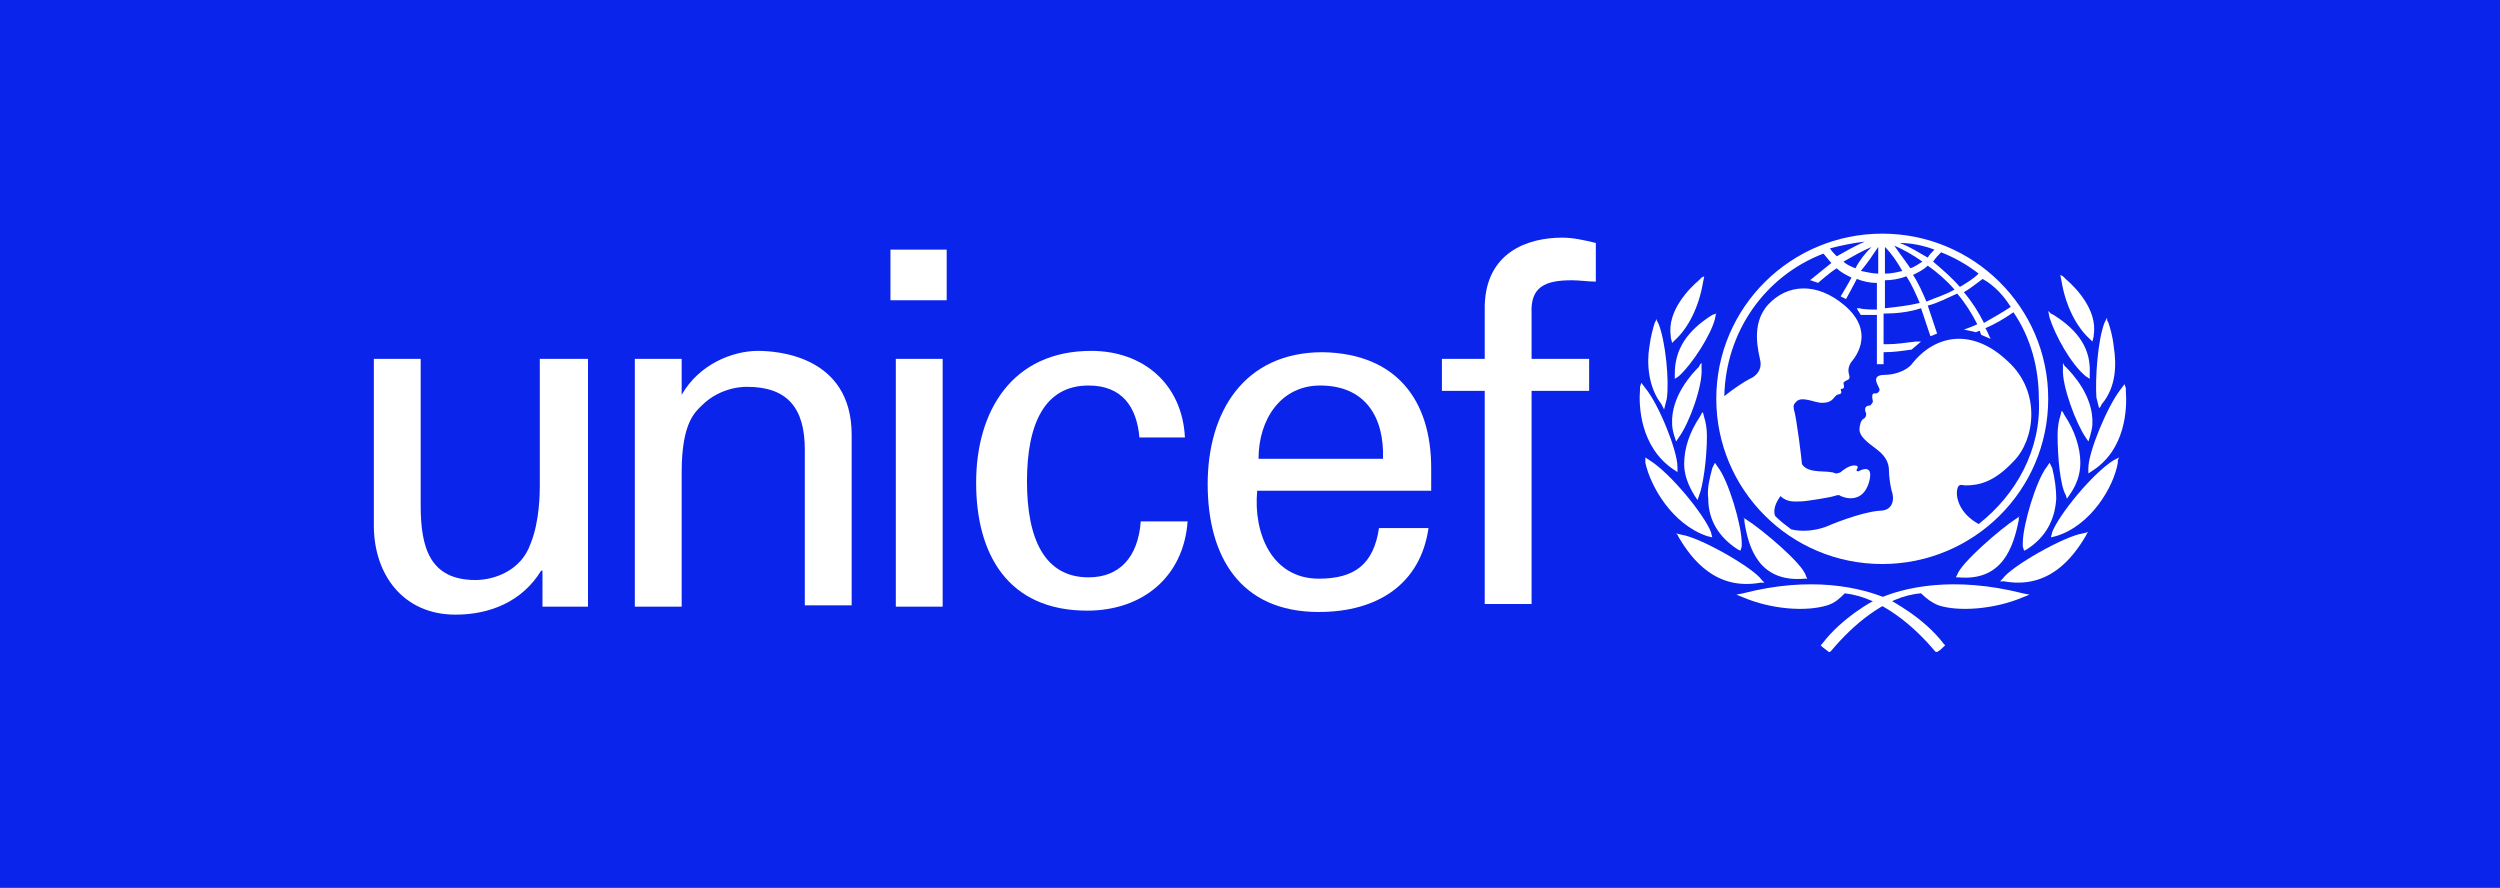 <svg width="214" height="76" viewBox="0 0 214 76" fill="none" xmlns="http://www.w3.org/2000/svg">
<rect width="214" height="76" fill="#0A24EB"/>
<path d="M161.121 20C153.33 20 146.914 26.272 146.914 34.14C146.914 41.894 153.215 48.28 161.121 48.28C168.911 48.28 175.327 42.008 175.327 34.14C175.327 26.272 168.911 20 161.121 20ZM172.119 26.272C171.432 26.728 170.63 27.184 169.828 27.64C169.37 26.728 168.797 25.816 168.109 25.017C168.682 24.675 169.255 24.219 169.713 23.877C170.745 24.447 171.547 25.36 172.119 26.272ZM166.162 21.596C167.307 22.053 168.339 22.623 169.37 23.421C168.911 23.877 168.339 24.219 167.766 24.561C167.078 23.763 166.276 23.079 165.474 22.395C165.704 22.053 165.933 21.825 166.162 21.596ZM167.307 24.789C166.505 25.245 165.704 25.474 164.902 25.816C164.558 25.017 164.214 24.219 163.756 23.535C164.214 23.307 164.672 23.079 165.016 22.737C165.818 23.307 166.62 23.991 167.307 24.789ZM165.589 21.368C165.36 21.596 165.131 21.825 165.016 22.053C164.214 21.596 163.527 21.14 162.61 20.798C163.641 20.798 164.672 21.026 165.589 21.368ZM164.558 22.395C164.214 22.623 163.87 22.851 163.527 22.965C163.068 22.281 162.61 21.71 162.152 21.026C162.954 21.368 163.756 21.825 164.558 22.395ZM161.35 21.14C161.923 21.71 162.381 22.395 162.839 23.193C162.381 23.307 161.923 23.421 161.35 23.421V21.14ZM161.35 23.991C161.923 23.991 162.61 23.877 163.183 23.649C163.641 24.333 163.985 25.131 164.329 25.93C163.412 26.158 162.381 26.272 161.35 26.386V23.991ZM160.777 21.14V23.421C160.319 23.421 159.86 23.307 159.288 23.193C159.86 22.509 160.319 21.825 160.777 21.14ZM158.829 22.965C158.486 22.851 158.027 22.623 157.798 22.395C158.6 21.939 159.402 21.482 160.204 21.14C159.631 21.71 159.173 22.281 158.829 22.965ZM159.631 20.684C158.829 21.026 158.027 21.482 157.225 21.939C156.996 21.71 156.767 21.482 156.652 21.254C157.569 21.026 158.6 20.798 159.631 20.684ZM169.37 44.859C167.537 43.833 167.422 42.35 167.537 41.894C167.651 41.324 167.995 41.552 168.224 41.552C169.484 41.552 170.745 41.21 172.349 39.5C174.182 37.675 174.755 33.57 171.89 30.947C168.911 28.096 165.704 28.552 163.641 31.175C163.183 31.745 162.152 32.087 161.35 32.087C159.975 32.087 160.892 33.114 160.892 33.342C160.892 33.57 160.662 33.684 160.548 33.684C160.09 33.57 160.319 34.254 160.319 34.368C160.319 34.482 160.09 34.71 160.09 34.71C159.517 34.71 159.631 35.166 159.746 35.395C159.746 35.508 159.746 35.737 159.517 35.851C159.288 35.965 159.173 36.421 159.173 36.763C159.173 37.333 159.746 37.789 160.662 38.473C161.579 39.158 161.694 39.842 161.694 40.298C161.694 40.754 161.808 41.552 161.923 42.008C162.152 42.579 162.152 43.719 160.892 43.719C159.288 43.833 156.538 44.973 156.309 45.087C155.392 45.429 154.246 45.544 153.33 45.315C152.872 44.973 152.413 44.631 151.955 44.175C151.726 43.605 152.07 42.921 152.413 42.465C152.986 43.035 153.674 42.921 154.132 42.921C154.59 42.921 156.652 42.579 156.996 42.465C157.34 42.35 157.454 42.35 157.569 42.465C158.371 42.807 159.517 42.807 159.975 41.324C160.433 39.728 159.402 40.184 159.173 40.298C159.058 40.412 158.829 40.298 158.944 40.184C159.173 39.842 158.829 39.842 158.715 39.842C158.256 39.842 157.684 40.298 157.569 40.412C157.34 40.526 157.225 40.526 157.111 40.526C156.538 40.184 154.819 40.64 154.246 39.728C154.246 39.5 153.788 35.737 153.559 35.052C153.559 34.938 153.444 34.71 153.674 34.482C154.132 33.798 155.278 34.482 155.965 34.482C156.767 34.482 156.882 34.14 157.111 33.912C157.34 33.684 157.454 33.798 157.569 33.684C157.684 33.57 157.569 33.456 157.569 33.342C157.569 33.228 157.684 33.342 157.798 33.228C157.913 33.114 157.798 32.886 157.798 32.772C158.027 32.43 158.486 32.658 158.256 31.974C158.142 31.517 158.371 31.061 158.6 30.833C158.944 30.377 160.433 28.324 157.913 26.158C155.507 24.105 152.986 24.333 151.382 26.044C149.778 27.754 150.58 30.263 150.695 30.947C150.809 31.631 150.351 32.202 149.778 32.43C149.32 32.658 148.289 33.342 147.601 33.912C147.716 28.439 151.038 23.649 156.08 21.71C156.309 21.939 156.538 22.281 156.767 22.509C156.194 22.965 154.934 23.991 154.934 23.991C154.934 23.991 155.048 23.991 155.278 24.105C155.392 24.105 155.621 24.219 155.621 24.219C155.621 24.219 156.652 23.307 157.225 22.965C157.569 23.307 158.027 23.535 158.486 23.763C158.256 24.219 157.569 25.36 157.569 25.36C157.569 25.36 157.684 25.474 157.798 25.474C157.913 25.588 158.027 25.588 158.027 25.588C158.027 25.588 158.715 24.333 158.944 23.877C159.517 24.105 160.09 24.219 160.662 24.219V26.5C160.319 26.5 159.517 26.5 159.173 26.386H158.944L159.058 26.614C159.173 26.728 159.173 26.842 159.288 26.956C159.517 26.956 160.319 26.956 160.662 26.956V31.175H161.235V30.149C162.152 30.149 162.839 30.035 163.641 29.921L164.443 29.237H163.985C163.068 29.351 162.266 29.465 161.579 29.465C161.579 29.465 161.35 29.465 161.235 29.465V26.842C162.266 26.842 163.412 26.728 164.443 26.386C164.672 27.07 165.245 28.781 165.245 28.781L165.818 28.552C165.818 28.552 165.245 26.842 165.016 26.158C165.933 25.93 166.735 25.474 167.537 25.131C168.224 25.93 168.797 26.842 169.255 27.754C168.797 27.982 168.109 28.21 168.109 28.21C168.682 28.324 169.141 28.439 169.141 28.439C169.141 28.439 169.37 28.324 169.484 28.324C169.484 28.439 169.599 28.666 169.599 28.666L170.401 29.009L170.286 28.781C170.286 28.781 170.057 28.21 169.943 28.096C170.745 27.754 171.547 27.298 172.349 26.728C173.838 28.895 174.525 31.517 174.525 34.14C174.755 38.473 172.578 42.35 169.37 44.859Z" fill="white"/>
<path d="M145.654 23.763L145.425 23.991C144.623 24.675 142.675 26.614 143.019 28.781V28.895L143.134 29.351L143.363 29.123C144.509 28.096 145.425 26.272 145.769 24.219L145.883 23.649L145.654 23.763Z" fill="white"/>
<path d="M141.759 27.412L141.644 27.64C141.53 27.982 141.301 28.781 141.186 29.693C140.957 31.061 141.072 33.114 142.217 34.596L142.446 35.052L142.676 34.14C142.905 32.544 142.561 29.237 141.988 27.754L141.759 27.298V27.412Z" fill="white"/>
<path d="M140.384 33.114V33.342C140.27 34.71 140.384 38.245 143.248 40.184L143.592 40.412V39.956C143.592 38.587 141.988 34.596 140.842 33.228L140.499 32.772L140.384 33.114Z" fill="white"/>
<path d="M140.842 39.614C141.3 41.666 143.133 44.859 146.112 45.886L146.57 46L146.456 45.544C145.883 44.061 143.019 40.526 141.186 39.386L140.842 39.158V39.614Z" fill="white"/>
<path d="M146.914 26.842L146.571 26.956C144.394 28.325 143.363 29.921 143.363 31.974V32.43L143.706 32.202C144.852 31.175 146.456 28.667 146.8 27.298L146.914 26.728V26.842Z" fill="white"/>
<path d="M145.539 31.175L145.424 31.403C144.851 31.974 143.018 33.912 143.133 36.307C143.133 36.649 143.247 37.105 143.362 37.447L143.477 37.789L143.706 37.447C144.622 36.193 145.768 33 145.653 31.517V31.061L145.539 31.175Z" fill="white"/>
<path d="M145.654 35.395L145.54 35.623C144.623 36.991 144.165 38.359 144.165 39.728C144.165 40.64 144.509 41.552 145.081 42.465L145.311 42.807L145.425 42.465C145.769 41.666 146.113 39.272 146.113 37.333C146.113 36.649 145.998 36.079 145.883 35.737L145.769 35.281L145.654 35.395Z" fill="white"/>
<path d="M146.571 40.07C146.342 40.982 146.113 41.78 146.227 42.693C146.227 44.517 147.144 46 148.748 47.026L148.977 47.14L149.091 46.798V46.456C149.091 44.973 147.946 41.096 147.029 39.956L146.8 39.614L146.571 40.07Z" fill="white"/>
<path d="M143.591 45.772L143.706 46C144.852 47.938 146.914 50.561 150.695 49.877H151.038L150.809 49.649C150.122 48.622 145.539 46 143.935 45.772L143.477 45.657L143.591 45.772Z" fill="white"/>
<path d="M149.205 50.789L148.633 50.903L149.205 51.131C151.611 52.157 154.59 52.385 156.423 51.815C157.111 51.587 157.454 51.245 157.913 50.789C161.006 51.131 163.87 53.64 165.589 55.692L165.704 55.806H165.818C166.047 55.692 166.276 55.464 166.391 55.35L166.505 55.236L166.391 55.122C164.672 52.842 161.923 51.473 161.808 51.359C159.288 50.219 154.934 49.306 149.205 50.789Z" fill="white"/>
<path d="M149.32 44.403V44.631C149.664 46.912 150.58 49.877 154.476 49.535H154.705L154.59 49.307C154.361 48.28 150.809 45.315 149.549 44.517L149.205 44.289L149.32 44.403Z" fill="white"/>
<path d="M176.359 23.535L176.473 24.105C176.817 26.158 177.734 27.982 178.879 29.009L179.108 29.237L179.223 28.78V28.666C179.567 26.5 177.619 24.561 176.817 23.877L176.588 23.649L176.359 23.535Z" fill="white"/>
<path d="M180.369 27.184L180.139 27.64C179.567 29.123 179.337 32.43 179.452 34.026L179.681 34.938L179.796 34.824L179.91 34.596C181.171 33.114 181.171 31.175 180.941 29.693C180.827 28.666 180.598 27.982 180.483 27.64L180.369 27.412V27.184Z" fill="white"/>
<path d="M181.858 32.886L181.514 33.342C180.368 34.824 178.764 38.702 178.764 40.07V40.526L179.108 40.298C181.972 38.473 182.087 34.938 181.972 33.456V33.228L181.858 32.886Z" fill="white"/>
<path d="M181.4 39.158L180.941 39.386C179.108 40.526 176.244 44.061 175.671 45.544L175.557 46L176.015 45.886C178.994 44.973 180.941 41.666 181.285 39.614V39.386L181.4 39.158Z" fill="white"/>
<path d="M175.327 26.614L175.442 27.184C175.9 28.666 177.275 31.175 178.535 32.202L178.879 32.43V31.974C178.993 29.921 177.962 28.324 175.785 26.956L175.556 26.842L175.327 26.614Z" fill="white"/>
<path d="M176.588 31.061V31.517C176.473 33 177.733 36.307 178.535 37.447L178.764 37.789L178.879 37.447C178.994 36.991 179.108 36.649 179.108 36.307C179.223 33.912 177.39 31.974 176.817 31.403L176.702 31.289L176.588 31.061Z" fill="white"/>
<path d="M176.473 35.166L176.359 35.623C176.244 35.965 176.129 36.535 176.129 37.219C176.129 39.158 176.359 41.552 176.817 42.35L176.931 42.693L177.161 42.35C177.733 41.552 178.077 40.64 178.077 39.614C178.077 38.359 177.619 36.877 176.702 35.508L176.588 35.281L176.473 35.166Z" fill="white"/>
<path d="M175.442 39.614L175.213 39.956C174.297 41.096 173.151 44.973 173.151 46.456C173.151 46.456 173.151 46.684 173.151 46.798L173.266 47.14L173.495 47.026C175.099 46 175.901 44.517 176.015 42.693C176.015 41.894 175.901 40.982 175.672 40.07L175.442 39.614Z" fill="white"/>
<path d="M178.765 45.544L178.306 45.657C176.702 45.886 172.12 48.508 171.432 49.535L171.203 49.763H171.547C175.328 50.447 177.39 47.824 178.536 45.886L178.65 45.657L178.765 45.544Z" fill="white"/>
<path d="M160.548 51.359C160.433 51.359 157.683 52.842 155.965 55.122L155.85 55.236L155.965 55.35C156.079 55.464 156.423 55.692 156.538 55.806H156.652L156.767 55.692C158.485 53.64 161.35 51.017 164.443 50.789C164.901 51.245 165.36 51.587 165.932 51.815C167.651 52.385 170.744 52.157 173.15 51.131L173.723 50.903L173.15 50.789C167.307 49.306 162.954 50.219 160.548 51.359Z" fill="white"/>
<path d="M172.922 44.175L172.578 44.403C171.318 45.201 167.881 48.166 167.537 49.193L167.423 49.421H167.652C171.432 49.763 172.349 46.798 172.807 44.517V44.289L172.922 44.175Z" fill="white"/>
<path d="M76.224 21.368H81.036V25.702H76.224V21.368ZM76.682 30.719H80.692V51.929H76.682V30.719Z" fill="white"/>
<path d="M50.331 30.719V51.929H46.436V48.85H46.321C44.717 51.473 41.968 52.614 38.989 52.614C34.521 52.614 32 49.193 32 44.973V30.719H36.01V43.263C36.01 46.912 36.812 49.649 40.707 49.649C42.311 49.649 44.603 48.85 45.405 46.57C46.207 44.631 46.207 42.123 46.207 41.552V30.719H50.331Z" fill="white"/>
<path d="M58.351 33.798C59.841 31.175 62.705 30.035 64.882 30.035C66.371 30.035 72.902 30.377 72.902 37.219V51.815H68.892V38.473C68.892 34.938 67.402 33.114 63.965 33.114C63.965 33.114 61.788 33 60.07 34.71C59.497 35.281 58.351 36.193 58.351 40.412V51.929H54.341V30.719H58.351V33.798Z" fill="white"/>
<path d="M97.534 37.447C97.305 34.824 96.045 33 93.181 33C89.4 33 87.91 36.307 87.91 41.21C87.91 46.114 89.4 49.421 93.181 49.421C95.816 49.421 97.42 47.71 97.649 44.631H101.659C101.315 49.421 97.763 52.271 93.066 52.271C86.306 52.271 83.557 47.482 83.557 41.324C83.557 35.166 86.65 30.035 93.41 30.035C97.878 30.035 101.201 32.886 101.43 37.447H97.534Z" fill="white"/>
<path d="M107.616 42.008C107.273 45.657 108.877 49.535 112.887 49.535C115.98 49.535 117.584 48.28 118.042 45.201H122.281C121.594 49.991 117.928 52.386 112.887 52.386C106.127 52.386 103.377 47.596 103.377 41.438C103.377 35.281 106.471 30.149 113.23 30.149C119.532 30.263 122.51 34.254 122.51 40.07V42.008H107.616ZM118.386 39.272C118.5 35.737 116.896 33 113.001 33C109.679 33 107.731 35.851 107.731 39.272H118.386Z" fill="white"/>
<path d="M127.093 51.701V33.456H123.427V30.719H127.093V26.158C127.208 21.596 130.76 20.342 133.738 20.342C134.655 20.342 135.686 20.57 136.603 20.798V24.105C135.915 24.105 135.228 23.991 134.54 23.991C132.249 23.991 130.989 24.561 131.103 26.842V30.719H136.03V33.456H131.103V51.701H127.093Z" fill="white"/>
</svg>
